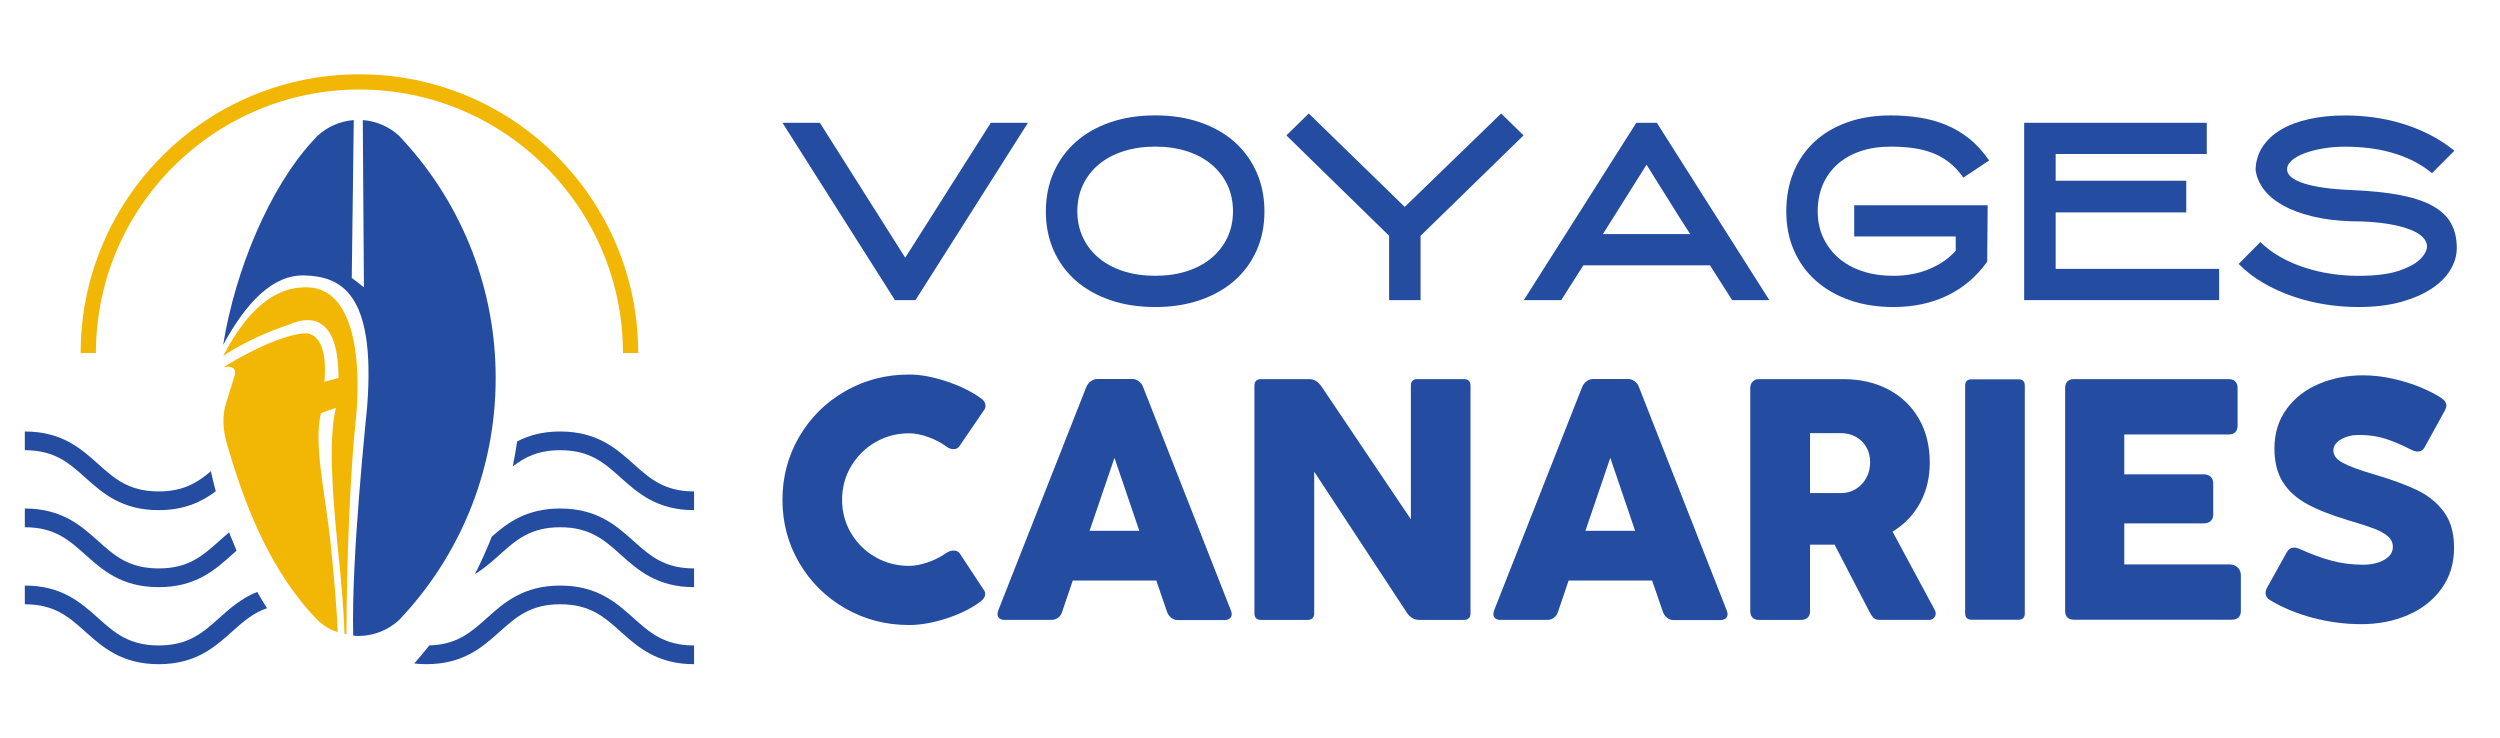 <?xml version="1.0" encoding="utf-8"?>
<!-- Generator: Adobe Illustrator 16.0.0, SVG Export Plug-In . SVG Version: 6.00 Build 0)  -->
<!DOCTYPE svg PUBLIC "-//W3C//DTD SVG 1.1//EN" "http://www.w3.org/Graphics/SVG/1.1/DTD/svg11.dtd">
<svg version="1.1" id="Calque_1" xmlns="http://www.w3.org/2000/svg" xmlns:xlink="http://www.w3.org/1999/xlink" x="0px" y="0px"
	 width="182.333px" height="53.86px" viewBox="0 0 182.333 53.86" enable-background="new 0 0 182.333 53.86" xml:space="preserve">
<g>
	<g>
		<path fill="#244DA1" d="M74.973,8.955l-8.205,12.934h-1.496L57.067,8.955h2.729l6.225,9.84l6.241-9.84H74.973z"/>
		<path fill="#244DA1" d="M84.258,22.393c-1.206,0-2.299-0.168-3.277-0.503c-0.981-0.337-1.816-0.809-2.512-1.418
			c-0.696-0.608-1.234-1.339-1.619-2.198c-0.382-0.857-0.573-1.808-0.573-2.852c0-1.041,0.191-1.995,0.573-2.859
			c0.384-0.863,0.923-1.603,1.619-2.218C79.165,9.729,80,9.255,80.981,8.919c0.978-0.336,2.071-0.504,3.277-0.504
			c1.191,0,2.279,0.168,3.258,0.504c0.981,0.336,1.819,0.81,2.514,1.424c0.693,0.616,1.233,1.355,1.616,2.218
			c0.383,0.864,0.574,1.818,0.574,2.859c0,1.044-0.191,1.995-0.574,2.852c-0.383,0.859-0.922,1.59-1.616,2.198
			c-0.695,0.609-1.533,1.081-2.514,1.418C86.538,22.225,85.45,22.393,84.258,22.393z M84.258,10.693
			c-0.846,0-1.621,0.113-2.322,0.337c-0.702,0.226-1.301,0.547-1.8,0.964c-0.496,0.417-0.883,0.914-1.154,1.492
			c-0.272,0.58-0.409,1.222-0.409,1.926c0,0.695,0.137,1.331,0.409,1.91c0.271,0.578,0.659,1.077,1.154,1.492
			c0.499,0.417,1.098,0.738,1.8,0.963c0.702,0.226,1.476,0.337,2.322,0.337c0.845,0,1.615-0.112,2.31-0.337
			c0.697-0.225,1.294-0.546,1.792-0.963c0.498-0.416,0.883-0.914,1.158-1.492c0.272-0.579,0.407-1.215,0.407-1.91
			c0-0.704-0.135-1.346-0.407-1.926c-0.274-0.578-0.66-1.075-1.158-1.492c-0.498-0.417-1.096-0.739-1.792-0.964
			C85.874,10.806,85.104,10.693,84.258,10.693z"/>
		<path fill="#244DA1" d="M103.607,17.196v4.693h-2.295v-4.693l-7.493-7.32l1.634-1.599l6.999,6.813l7.032-6.813l1.633,1.599
			L103.607,17.196z"/>
		<path fill="#244DA1" d="M120.839,8.955l8.205,12.934h-2.715l-1.615-2.539h-9.232l-1.617,2.539h-2.73l8.207-12.934H120.839z
			 M116.904,17.073h6.367c-0.281-0.43-0.539-0.838-0.785-1.221c-0.242-0.384-0.484-0.774-0.727-1.168
			c-0.244-0.396-0.504-0.809-0.777-1.239c-0.27-0.431-0.566-0.906-0.895-1.432L116.904,17.073z"/>
		<path fill="#244DA1" d="M138.091,22.393c-1.17,0-2.234-0.168-3.193-0.503c-0.959-0.337-1.777-0.809-2.463-1.418
			c-0.684-0.608-1.215-1.339-1.592-2.198c-0.377-0.857-0.564-1.808-0.564-2.852c0-1.041,0.174-1.995,0.529-2.859
			c0.352-0.863,0.857-1.603,1.521-2.218c0.658-0.614,1.459-1.088,2.4-1.424c0.939-0.336,1.99-0.504,3.162-0.504
			c0.73,0,1.432,0.052,2.104,0.158c0.674,0.104,1.313,0.281,1.92,0.53c0.609,0.248,1.176,0.584,1.707,1.006
			c0.529,0.423,1.01,0.955,1.453,1.591l-1.881,1.252c-0.326-0.463-0.684-0.844-1.07-1.139c-0.389-0.296-0.807-0.525-1.25-0.688
			c-0.447-0.162-0.918-0.275-1.416-0.338s-1.021-0.095-1.566-0.095c-0.824,0-1.561,0.113-2.215,0.337
			c-0.656,0.226-1.217,0.547-1.68,0.964c-0.463,0.417-0.816,0.914-1.063,1.492c-0.242,0.58-0.363,1.222-0.363,1.926
			c0,0.695,0.131,1.331,0.398,1.91c0.268,0.578,0.643,1.077,1.121,1.492c0.484,0.417,1.063,0.738,1.74,0.963
			c0.678,0.226,1.428,0.337,2.252,0.337c0.973,0,1.855-0.166,2.645-0.501c0.785-0.333,1.424-0.776,1.91-1.33v-1.037h-7.404V14.97
			h9.734l-0.033,4.113c-0.779,1.091-1.748,1.916-2.91,2.473C140.867,22.115,139.556,22.393,138.091,22.393z"/>
		<path fill="#244DA1" d="M159.451,15.491h-9.525v4.119h11.924v2.279h-14.221V8.955h13.318v2.276h-11.021v1.95h9.525V15.491z"/>
		<path fill="#244DA1" d="M171.986,22.393c-0.787,0-1.588-0.064-2.4-0.191c-0.811-0.129-1.6-0.325-2.365-0.588
			c-0.764-0.262-1.484-0.59-2.152-0.98c-0.674-0.391-1.275-0.854-1.795-1.386l1.584-1.598c0.416,0.417,0.904,0.782,1.461,1.095
			s1.146,0.572,1.773,0.773c0.625,0.203,1.27,0.353,1.93,0.451c0.66,0.1,1.314,0.148,1.965,0.148c1.285,0,2.297-0.128,3.033-0.389
			c0.734-0.259,1.254-0.555,1.555-0.89c0.359-0.381,0.494-0.735,0.41-1.064c-0.088-0.329-0.361-0.614-0.826-0.858
			c-0.463-0.243-1.098-0.432-1.895-0.571c-0.799-0.138-1.736-0.207-2.799-0.207c-1.043-0.036-1.984-0.155-2.816-0.357
			c-0.836-0.202-1.551-0.47-2.141-0.8c-0.59-0.329-1.051-0.713-1.389-1.154c-0.338-0.442-0.539-0.916-0.611-1.426
			c0.012-0.626,0.178-1.186,0.496-1.679c0.322-0.493,0.764-0.911,1.332-1.251c0.566-0.342,1.252-0.602,2.051-0.78
			c0.801-0.182,1.691-0.272,2.68-0.272c0.668,0,1.35,0.048,2.041,0.14c0.688,0.094,1.375,0.242,2.049,0.444
			c0.682,0.203,1.344,0.465,1.992,0.79c0.648,0.325,1.27,0.725,1.861,1.2l-1.635,1.636c-0.451-0.372-0.936-0.682-1.451-0.931
			c-0.516-0.249-1.041-0.446-1.582-0.591c-0.539-0.145-1.086-0.25-1.633-0.313c-0.555-0.063-1.1-0.095-1.643-0.095
			c-0.582,0-1.127,0.042-1.641,0.13c-0.506,0.088-0.955,0.203-1.344,0.348c-0.389,0.146-0.699,0.318-0.932,0.521
			c-0.23,0.203-0.346,0.42-0.346,0.653c0,0.417,0.41,0.758,1.232,1.026c0.822,0.266,1.998,0.428,3.516,0.486
			c1.367,0.059,2.531,0.18,3.5,0.365c0.969,0.186,1.76,0.45,2.375,0.792s1.061,0.764,1.336,1.268c0.281,0.505,0.42,1.105,0.42,1.801
			c0,0.545-0.154,1.075-0.463,1.59c-0.309,0.516-0.764,0.972-1.373,1.374c-0.607,0.399-1.357,0.724-2.248,0.974
			C174.205,22.269,173.166,22.393,171.986,22.393z"/>
	</g>
	<g>
		<path fill="#244DA1" d="M69.546,40.154c0.208,0,0.36,0.072,0.456,0.217l1.791,2.715c0.04,0.063,0.059,0.133,0.059,0.215
			c0,0.105-0.029,0.207-0.089,0.305c-0.062,0.102-0.147,0.193-0.258,0.273c-0.649,0.486-1.467,0.895-2.456,1.219
			c-0.99,0.324-1.905,0.486-2.745,0.486c-1.698,0-3.251-0.404-4.66-1.215c-1.41-0.809-2.526-1.908-3.346-3.307
			c-0.821-1.396-1.231-2.936-1.231-4.605c0-1.684,0.41-3.222,1.231-4.62c0.82-1.399,1.936-2.5,3.346-3.309
			c1.408-0.807,2.961-1.213,4.66-1.213c0.817,0,1.725,0.167,2.726,0.499c1,0.332,1.854,0.754,2.558,1.268
			c0.192,0.143,0.288,0.315,0.288,0.515c0,0.104-0.028,0.196-0.083,0.276l-1.826,2.678c-0.096,0.137-0.241,0.207-0.433,0.207
			c-0.16,0-0.316-0.055-0.468-0.16c-0.392-0.295-0.844-0.535-1.357-0.719c-0.512-0.185-0.981-0.276-1.405-0.276
			c-0.896,0-1.718,0.216-2.463,0.649c-0.744,0.433-1.334,1.019-1.771,1.757c-0.437,0.742-0.654,1.557-0.654,2.447
			c0,0.879,0.218,1.688,0.654,2.426c0.437,0.734,1.027,1.318,1.771,1.746c0.745,0.428,1.566,0.643,2.463,0.643
			c0.416,0,0.876-0.09,1.381-0.264c0.504-0.176,0.944-0.4,1.321-0.674C69.19,40.215,69.371,40.154,69.546,40.154z"/>
		<path fill="#244DA1" d="M89.833,44.791c0,0.127-0.048,0.232-0.139,0.313c-0.091,0.078-0.222,0.121-0.391,0.121h-3.411
			c-0.169,0-0.322-0.055-0.463-0.162c-0.14-0.109-0.242-0.246-0.306-0.416l-0.792-2.307h-6.09l-0.78,2.295
			c-0.047,0.168-0.145,0.307-0.289,0.414c-0.144,0.109-0.307,0.162-0.492,0.162h-3.399c-0.168,0-0.299-0.037-0.39-0.113
			c-0.093-0.078-0.139-0.184-0.139-0.32c0-0.08,0.02-0.17,0.06-0.275l6.414-16.275c0.081-0.183,0.194-0.328,0.342-0.431
			c0.149-0.104,0.308-0.157,0.476-0.157h2.534c0.168,0,0.326,0.055,0.475,0.163c0.148,0.109,0.254,0.25,0.318,0.426l6.401,16.289
			C89.813,44.621,89.833,44.711,89.833,44.791z M83.094,38.713l-1.813-5.321l-1.814,5.321H83.094z"/>
		<path fill="#244DA1" d="M107.127,27.771c0.081,0.079,0.122,0.197,0.122,0.35v16.621c0,0.152-0.045,0.27-0.129,0.348
			c-0.084,0.08-0.197,0.121-0.342,0.121h-3.266c-0.377,0-0.682-0.182-0.914-0.539l-6.749-10.27v10.34
			c0,0.152-0.043,0.27-0.126,0.348c-0.084,0.08-0.197,0.121-0.342,0.121h-3.424c-0.145,0-0.259-0.041-0.342-0.121
			c-0.084-0.078-0.126-0.195-0.126-0.348V28.121c0-0.153,0.042-0.271,0.126-0.35c0.083-0.079,0.197-0.12,0.342-0.12H95.5
			c0.345,0,0.646,0.188,0.901,0.564l6.498,9.657v-9.752c0-0.153,0.039-0.271,0.119-0.35c0.081-0.079,0.192-0.12,0.336-0.12h3.424
			C106.931,27.651,107.047,27.692,107.127,27.771z"/>
		<path fill="#244DA1" d="M125.998,44.791c0,0.127-0.049,0.232-0.141,0.313c-0.092,0.078-0.219,0.121-0.389,0.121h-3.414
			c-0.17,0-0.322-0.055-0.459-0.162c-0.141-0.109-0.244-0.246-0.307-0.416l-0.795-2.307h-6.089l-0.779,2.295
			c-0.05,0.168-0.146,0.307-0.288,0.414c-0.146,0.109-0.308,0.162-0.494,0.162h-3.399c-0.167,0-0.298-0.037-0.39-0.113
			c-0.094-0.078-0.137-0.184-0.137-0.32c0-0.08,0.02-0.17,0.059-0.275l6.413-16.275c0.08-0.183,0.194-0.328,0.343-0.431
			c0.148-0.104,0.307-0.157,0.475-0.157h2.535c0.168,0,0.324,0.055,0.473,0.163c0.15,0.109,0.258,0.25,0.318,0.426l6.402,16.289
			C125.974,44.621,125.998,44.711,125.998,44.791z M119.255,38.713l-1.811-5.321l-1.814,5.321H119.255z"/>
		<path fill="#244DA1" d="M141.177,44.742c0,0.129-0.043,0.238-0.133,0.328c-0.088,0.094-0.203,0.141-0.348,0.141h-3.59
			c-0.176,0-0.314-0.037-0.416-0.113c-0.102-0.078-0.207-0.221-0.318-0.426l-2.57-4.949h-1.789v4.852
			c0,0.201-0.057,0.357-0.174,0.467c-0.117,0.113-0.279,0.17-0.486,0.17h-3.076c-0.199,0-0.354-0.057-0.461-0.17
			c-0.109-0.109-0.164-0.266-0.164-0.467V28.289c0-0.185,0.061-0.337,0.176-0.456c0.117-0.123,0.266-0.182,0.449-0.182h0.793h2.32
			h3.049c1.232,0,2.326,0.25,3.279,0.751c0.953,0.499,1.697,1.212,2.23,2.131c0.531,0.921,0.797,1.989,0.797,3.208
			c0,1.096-0.238,2.082-0.715,2.953c-0.477,0.873-1.145,1.564-2,2.078l3.074,5.705C141.152,44.559,141.177,44.646,141.177,44.742z
			 M132.013,35.963h2.246c0.408,0,0.773-0.1,1.098-0.301s0.58-0.471,0.764-0.818c0.186-0.342,0.275-0.719,0.275-1.125
			c0-0.411-0.09-0.777-0.275-1.1c-0.184-0.324-0.439-0.576-0.764-0.758c-0.324-0.18-0.689-0.271-1.098-0.271h-2.246V35.963z"/>
		<path fill="#244DA1" d="M147.675,44.73c0,0.311-0.152,0.467-0.457,0.467h-3.424c-0.15,0-0.268-0.037-0.348-0.117
			s-0.121-0.197-0.121-0.35V28.121c0-0.305,0.158-0.456,0.469-0.456h3.424c0.305,0,0.457,0.151,0.457,0.456V44.73z"/>
		<path fill="#244DA1" d="M150.617,28.289c0-0.201,0.057-0.357,0.168-0.469c0.111-0.113,0.27-0.169,0.469-0.169h11.303
			c0.199,0,0.355,0.056,0.469,0.169c0.113,0.112,0.168,0.268,0.168,0.469v2.761c0,0.2-0.055,0.355-0.164,0.468
			c-0.105,0.112-0.266,0.168-0.473,0.168h-7.627v2.907h5.789c0.217,0,0.387,0.059,0.51,0.174s0.188,0.279,0.188,0.488v2.279
			c0,0.201-0.064,0.357-0.188,0.469c-0.123,0.113-0.293,0.168-0.51,0.168h-5.789v2.992h7.627c0.273,0,0.484,0.074,0.641,0.223
			c0.16,0.148,0.236,0.346,0.236,0.594v2.594c0,0.193-0.057,0.344-0.174,0.455c-0.117,0.113-0.275,0.168-0.477,0.168h-11.529
			c-0.199,0-0.357-0.053-0.469-0.16s-0.168-0.262-0.168-0.463V28.289z"/>
		<path fill="#244DA1" d="M165.236,43.252c0-0.125,0.043-0.27,0.131-0.43l1.418-2.549c0.129-0.225,0.307-0.336,0.539-0.336
			c0.111,0,0.244,0.033,0.396,0.098c0.793,0.361,1.557,0.643,2.295,0.848c0.736,0.201,1.514,0.303,2.33,0.303
			c0.609,0,1.121-0.117,1.543-0.352c0.418-0.238,0.631-0.555,0.631-0.955c0-0.297-0.119-0.549-0.354-0.758
			c-0.238-0.207-0.572-0.396-1.008-0.564c-0.439-0.168-1.053-0.367-1.848-0.6c-1.24-0.369-2.25-0.764-3.023-1.184
			c-0.779-0.42-1.373-0.955-1.785-1.604s-0.619-1.465-0.619-2.45c0-1.12,0.297-2.086,0.891-2.894
			c0.592-0.809,1.381-1.419,2.365-1.832c0.982-0.414,2.057-0.62,3.207-0.62c0.727,0,1.463,0.085,2.203,0.254
			c0.74,0.167,1.416,0.379,2.023,0.634c0.609,0.258,1.105,0.512,1.49,0.77c0.238,0.16,0.361,0.339,0.361,0.541
			c0,0.12-0.053,0.272-0.158,0.456l-1.428,2.595c-0.113,0.208-0.277,0.312-0.494,0.312c-0.143,0-0.32-0.052-0.527-0.156
			c-0.672-0.343-1.291-0.607-1.855-0.787c-0.564-0.179-1.203-0.271-1.916-0.271c-0.504,0-0.941,0.11-1.309,0.325
			c-0.369,0.216-0.555,0.488-0.555,0.816c0,0.353,0.236,0.654,0.711,0.906c0.471,0.254,1.232,0.533,2.281,0.836
			c1.297,0.385,2.346,0.771,3.148,1.158c0.797,0.389,1.443,0.918,1.932,1.584c0.49,0.672,0.732,1.537,0.732,2.602
			c0,1.131-0.299,2.119-0.9,2.961c-0.602,0.846-1.416,1.492-2.451,1.941c-1.031,0.449-2.174,0.672-3.422,0.672
			c-1.168,0-2.34-0.152-3.506-0.455c-1.17-0.307-2.225-0.744-3.16-1.309C165.337,43.631,165.236,43.461,165.236,43.252z"/>
	</g>
</g>
<g>
	<g>
		<g>
			<path fill="#244DA1" d="M18.761,43.17c0.229,0.401,0.466,0.798,0.711,1.188c-1.037,0.356-1.765,1.008-2.565,1.725
				c-1.235,1.105-2.635,2.358-5.336,2.358c-2.701,0-4.101-1.253-5.335-2.358c-1.206-1.08-2.246-2.012-4.426-2.012v-1.364
				c2.701,0,4.102,1.254,5.336,2.359c1.205,1.077,2.246,2.009,4.425,2.009c2.18,0,3.221-0.932,4.426-2.009
				C16.764,44.378,17.595,43.636,18.761,43.17z"/>
			<path fill="#244DA1" d="M50.619,47.075v1.366c-2.701,0-4.102-1.253-5.336-2.358c-1.205-1.08-2.246-2.012-4.425-2.012
				c-2.179,0-3.221,0.932-4.426,2.012c-1.235,1.105-2.634,2.358-5.336,2.358c-0.312,0-0.606-0.018-0.886-0.049
				c0.379-0.431,0.747-0.871,1.101-1.32c2.034-0.058,3.045-0.964,4.21-2.006c1.235-1.105,2.635-2.359,5.336-2.359
				c2.701,0,4.101,1.254,5.336,2.359C47.398,46.144,48.439,47.075,50.619,47.075z"/>
		</g>
		<g>
			<path fill="#244DA1" d="M16.817,39.099c0.14,0.354,0.285,0.709,0.437,1.059c-0.114,0.1-0.229,0.203-0.346,0.308
				c-1.235,1.105-2.635,2.358-5.336,2.358c-2.701,0-4.101-1.253-5.335-2.358C5.03,39.386,3.99,38.454,1.81,38.454v-1.366
				c2.701,0,4.102,1.253,5.336,2.358c1.205,1.079,2.246,2.011,4.425,2.011c2.18,0,3.221-0.932,4.426-2.011
				c0.229-0.205,0.465-0.415,0.714-0.624C16.746,38.914,16.782,39.007,16.817,39.099z"/>
			<path fill="#244DA1" d="M50.619,41.457v1.366c-2.701,0-4.102-1.253-5.336-2.358c-1.205-1.079-2.246-2.011-4.425-2.011
				c-2.179,0-3.221,0.932-4.426,2.011c-0.536,0.479-1.103,0.987-1.793,1.408c0.451-0.89,0.862-1.801,1.229-2.736
				c1.158-1.017,2.538-2.049,4.989-2.049c2.701,0,4.101,1.253,5.336,2.358C47.398,40.525,48.439,41.457,50.619,41.457z"/>
		</g>
		<g>
			<path fill="#244DA1" d="M15.381,34.37c0.107,0.489,0.226,0.976,0.357,1.461c-1.008,0.753-2.265,1.375-4.167,1.375
				c-2.701,0-4.101-1.254-5.335-2.359c-1.206-1.08-2.246-2.012-4.426-2.012V31.47c2.701,0,4.102,1.254,5.336,2.358
				c1.205,1.08,2.246,2.012,4.425,2.012C13.375,35.84,14.399,35.201,15.381,34.37z"/>
			<path fill="#244DA1" d="M50.619,35.84v1.366c-2.701,0-4.102-1.254-5.336-2.359c-1.205-1.08-2.246-2.012-4.425-2.012
				c-1.593,0-2.578,0.498-3.463,1.188c0.125-0.606,0.233-1.216,0.322-1.829c0.828-0.43,1.831-0.725,3.141-0.725
				c2.701,0,4.101,1.254,5.336,2.358C47.398,34.908,48.439,35.84,50.619,35.84z"/>
		</g>
	</g>
	<g>
		<path fill="#F2B705" d="M25.949,30.62c-0.402,3.791-0.661,9.937-0.68,15.633c-0.05-0.011-0.097-0.022-0.145-0.036
			c-0.065-2.06-0.286-4.283-0.503-6.432c-0.382-3.81-0.666-7.747-0.125-10.041l-1.091,0.387c-0.557,2.372,0.342,5.85,0.728,9.703
			c0.21,2.1,0.428,4.269,0.494,6.278c-0.455-0.151-0.991-0.423-1.481-0.898c-0.161-0.169-0.31-0.327-0.453-0.487
			c-3.325-3.685-5.021-8.506-6.127-12.295c-0.308-1.049-0.354-1.994-0.139-2.813c0.083-0.33,0.703-2.282,0.703-2.282
			c0.157-0.783-0.784-0.557-0.834-0.557v-0.003c4.337-2.633,6.083-2.465,6.083-2.465c1.712,0.236,1.273,3.535,1.273,3.535
			l1.035-0.284c0-4.315-1.844-4.702-3.711-3.847c0,0-2.435,0.744-4.699,2.243c2.179-4.187,4.39-5.055,6.155-5.002
			C27.118,21.099,25.949,30.62,25.949,30.62z"/>
		<path fill="#244DA1" d="M36.151,27.54v0.049c0,6.344-2.338,12.428-6.583,17.133c-0.159,0.176-0.305,0.337-0.446,0.483
			c-0.815,0.76-1.878,1.179-2.992,1.179c-0.125,0-0.247-0.011-0.37-0.028c-0.15-5.712,0.97-16.07,1.021-16.743
			c0.626-8.26-1.917-9.444-4.57-9.525c-2.317-0.069-4.258,1.976-5.935,5.06c0.904-5.572,3.413-11.413,6.418-14.744
			c0.141-0.16,0.29-0.319,0.441-0.479c0.735-0.686,1.673-1.093,2.667-1.167l-0.147,11.508l0.887,0.688L26.459,8.757
			c0.993,0.076,1.929,0.481,2.654,1.157c0.148,0.155,0.296,0.314,0.455,0.493C33.813,15.113,36.151,21.196,36.151,27.54z"/>
	</g>
	<g>
		<path fill="#F2B705" d="M46.546,25.751h-1.112c0-10.598-8.622-19.221-19.219-19.221c-10.598,0-19.22,8.623-19.22,19.221H5.882
			c0-2.744,0.538-5.408,1.598-7.915c1.024-2.421,2.49-4.595,4.357-6.462c1.868-1.867,4.042-3.333,6.462-4.357
			c2.507-1.06,5.17-1.598,7.915-1.598c2.744,0,5.407,0.538,7.914,1.598c2.421,1.024,4.595,2.49,6.462,4.357s3.333,4.041,4.357,6.462
			C46.009,20.343,46.546,23.007,46.546,25.751z"/>
	</g>
</g>
</svg>
